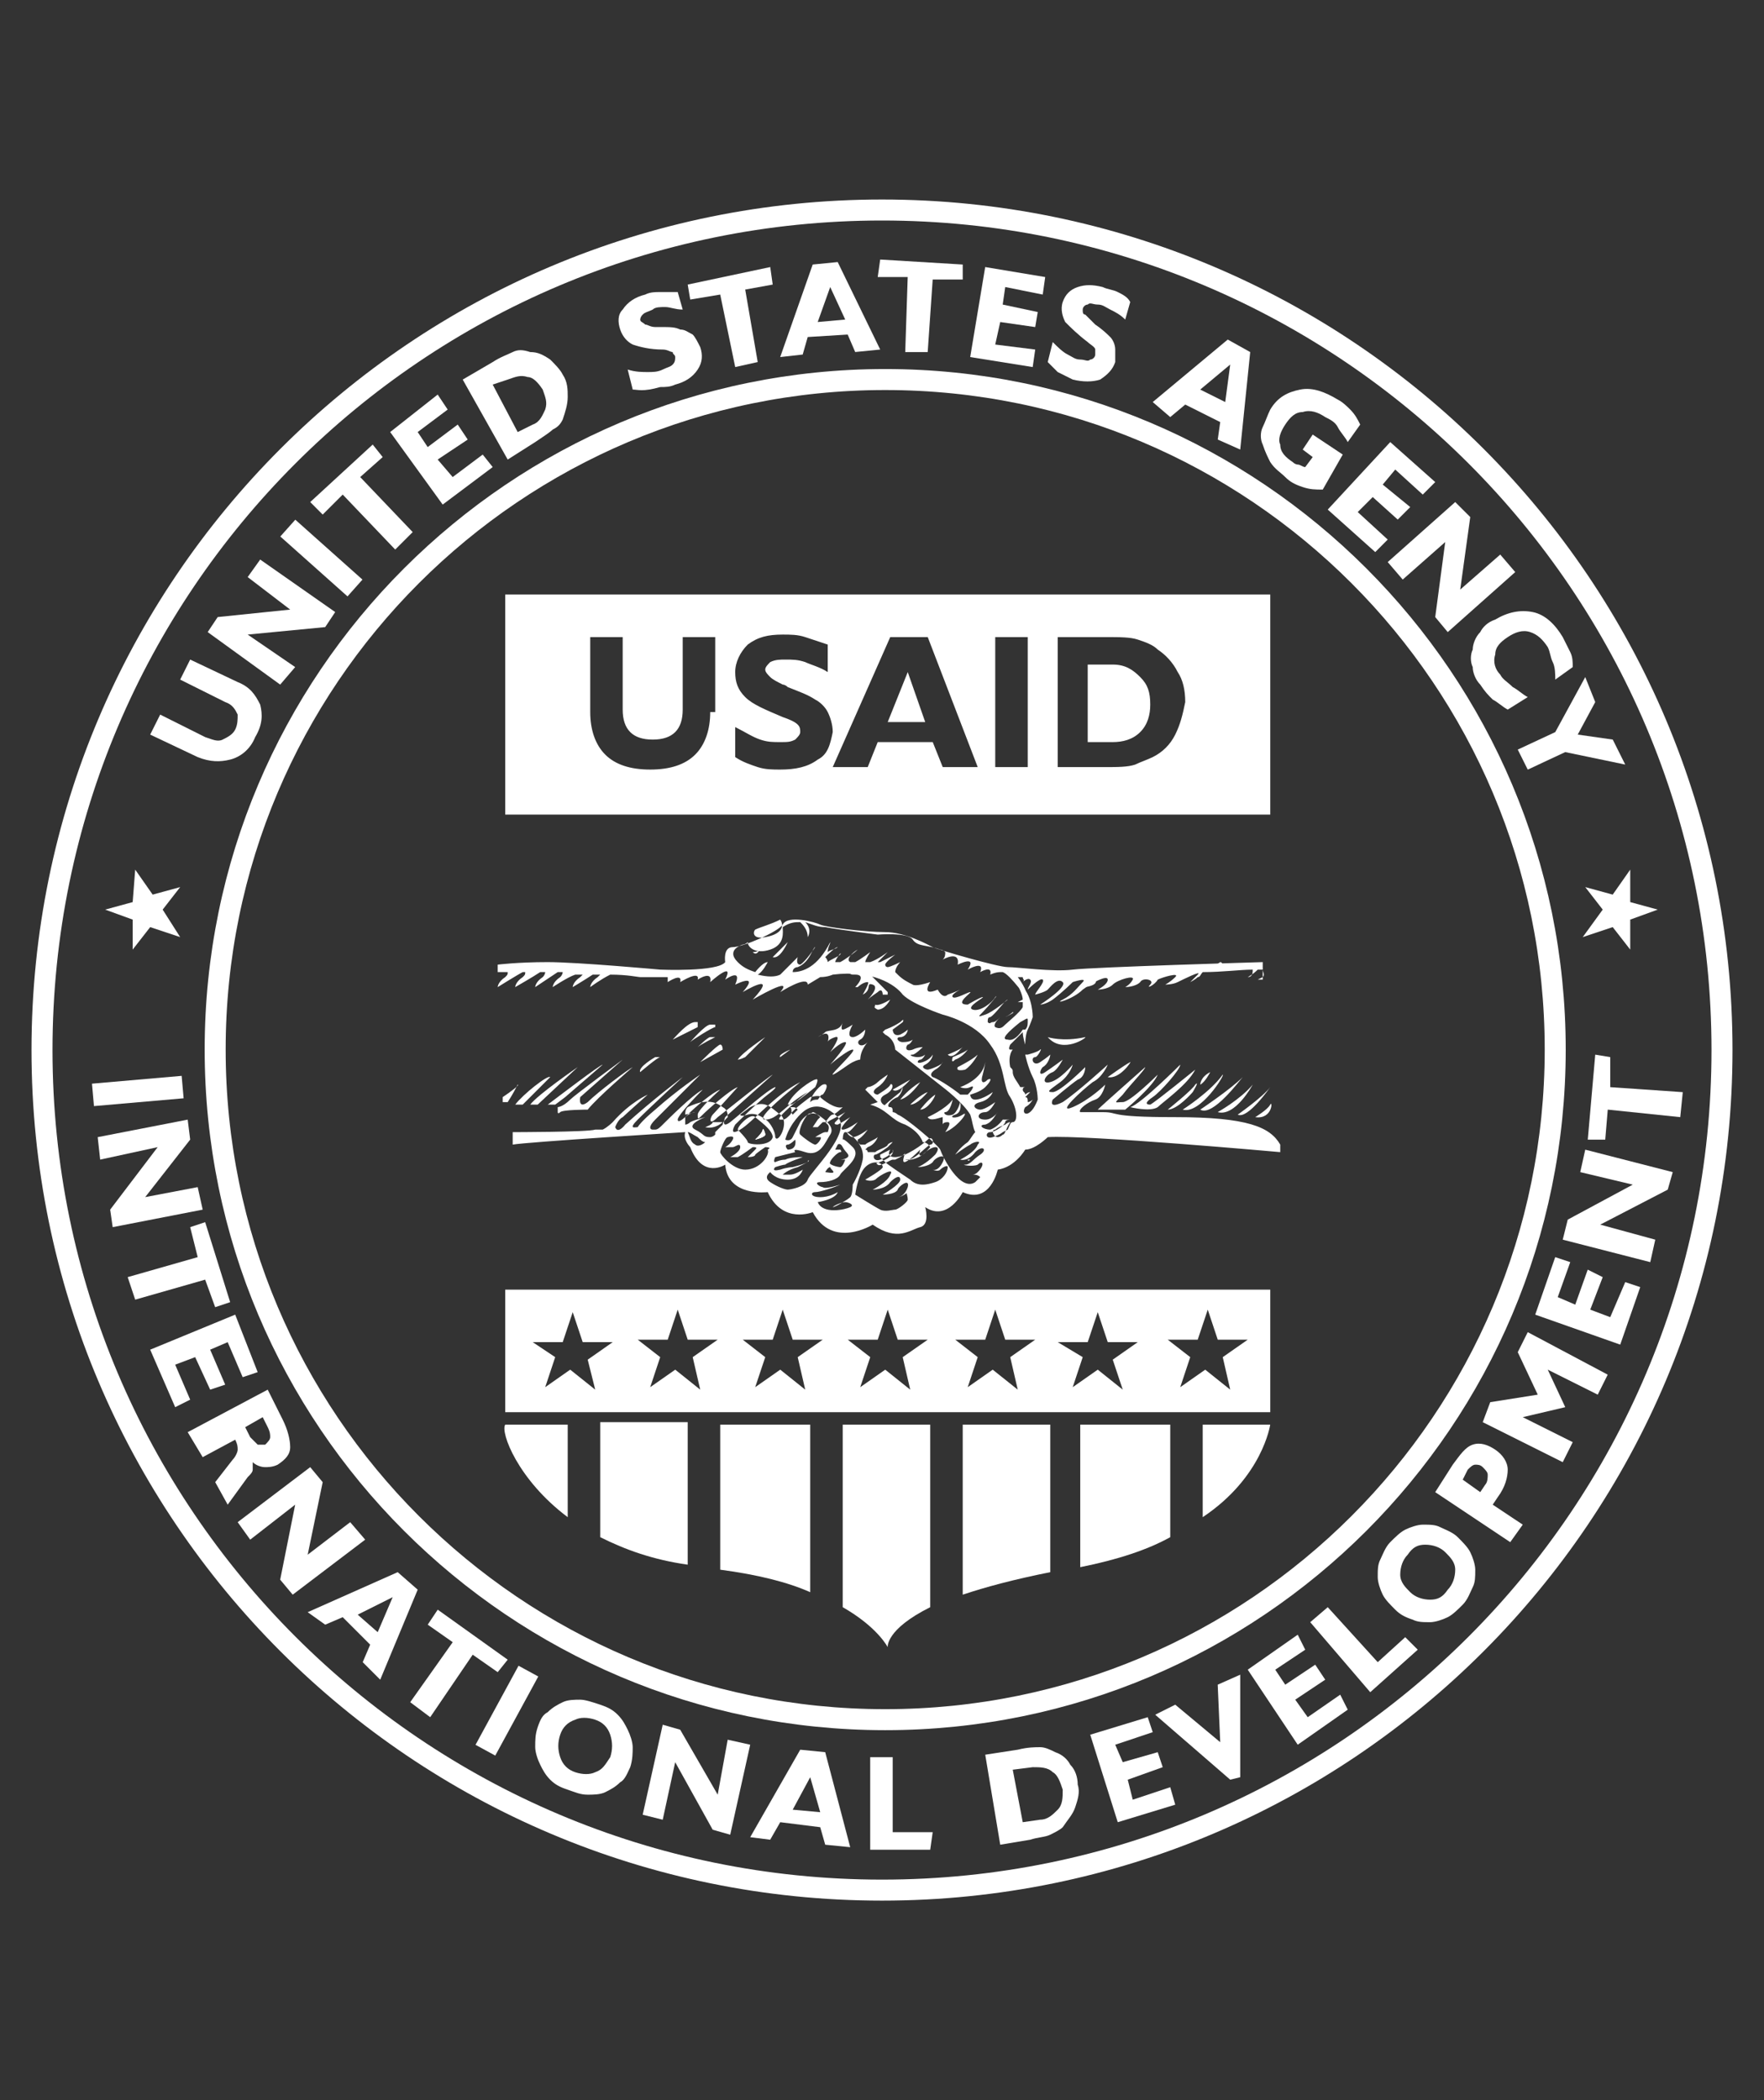 <svg width="42" height="50" viewBox="0 0 42 50" fill="none" xmlns="http://www.w3.org/2000/svg">
<rect x="0" y="0" width="42" height="50" fill="#333333" stroke="none"/>
<path d="M21 45C32.046 45 41 36.046 41 25C41 13.954 32.046 5 21 5C9.954 5 1 13.954 1 25C1 36.046 9.954 45 21 45Z" stroke="white" stroke-width="0.5" stroke-miterlimit="10"/>
<path d="M37.029 24.989C37.029 33.799 29.886 40.942 21.076 40.942C12.267 40.942 5.123 33.799 5.123 24.989C5.123 16.18 12.267 9.036 21.076 9.036C29.886 9.036 37.029 16.18 37.029 24.989Z" stroke="white" stroke-width="0.5" stroke-miterlimit="10"/>
<path d="M4.325 25.614L2.19 25.8L2.237 26.334L4.372 26.148L4.325 25.614Z" fill="white"/>
<path d="M3.754 27.311L2.385 27.608L2.326 27.073L4.469 26.656L4.528 27.132L3.457 28.501L4.707 28.263L4.826 28.799L2.683 29.216L2.623 28.799L3.754 27.311Z" fill="white"/>
<path d="M3.04 30.406L4.707 29.93L4.528 29.216L4.885 29.097L5.48 31.002L5.123 31.121L4.885 30.466L3.219 30.942L3.04 30.406Z" fill="white"/>
<path d="M3.576 32.133L5.6 31.299L6.135 32.668L5.778 32.788L5.421 31.954L5.004 32.133L5.362 32.966L5.004 33.085L4.647 32.311L4.171 32.49L4.528 33.323L4.171 33.502L3.576 32.133Z" fill="white"/>
<path d="M4.469 34.097L6.374 33.085L6.731 33.799C6.85 34.037 6.909 34.276 6.909 34.454C6.909 34.633 6.79 34.752 6.612 34.871C6.493 34.93 6.374 34.93 6.314 34.93C6.195 34.93 6.076 34.871 6.017 34.811C6.017 34.871 6.017 34.93 6.017 34.99C6.017 35.049 5.957 35.109 5.897 35.168L5.421 35.823L5.124 35.287L5.54 34.752C5.6 34.692 5.659 34.573 5.659 34.514C5.659 34.454 5.659 34.395 5.6 34.276L4.826 34.692L4.469 34.097ZM5.957 34.216C6.017 34.276 6.076 34.335 6.136 34.395C6.195 34.395 6.255 34.395 6.314 34.395C6.374 34.335 6.433 34.276 6.433 34.216C6.433 34.156 6.433 34.097 6.374 33.978L6.255 33.74L5.838 33.978L5.957 34.216Z" fill="white"/>
<path d="M7.028 35.823L5.957 36.656L5.659 36.24L7.386 34.93L7.683 35.287L7.326 37.014L8.338 36.24L8.695 36.656L6.969 37.966L6.671 37.609L7.028 35.823Z" fill="white"/>
<path d="M7.326 38.383L9.469 37.43L9.945 37.847L9.053 39.99L8.636 39.573L8.814 39.156L8.16 38.502L7.743 38.68L7.326 38.383ZM8.517 38.442L8.993 38.859L9.35 38.025L8.517 38.442Z" fill="white"/>
<path d="M9.767 40.526L10.779 39.097L10.184 38.68L10.422 38.323L12.088 39.514L11.85 39.811L11.255 39.395L10.243 40.883L9.767 40.526Z" fill="white"/>
<path d="M12.346 39.658L11.322 41.541L11.792 41.797L12.816 39.914L12.346 39.658Z" fill="white"/>
<path d="M12.802 41.121C12.862 40.943 12.921 40.824 13.04 40.764C13.159 40.645 13.278 40.585 13.398 40.526C13.517 40.466 13.695 40.466 13.814 40.466C13.933 40.466 14.112 40.526 14.29 40.585C14.469 40.645 14.588 40.704 14.707 40.824C14.826 40.943 14.886 41.062 14.945 41.181C15.005 41.3 15.064 41.478 15.064 41.597C15.064 41.716 15.064 41.895 15.005 42.074C14.945 42.193 14.886 42.371 14.767 42.431C14.648 42.55 14.529 42.609 14.409 42.669C14.29 42.728 14.112 42.728 13.993 42.728C13.814 42.728 13.695 42.669 13.517 42.609C13.338 42.55 13.219 42.49 13.1 42.371C12.981 42.252 12.921 42.133 12.862 42.014C12.802 41.895 12.743 41.716 12.743 41.597C12.743 41.419 12.743 41.3 12.802 41.121ZM13.338 41.3C13.278 41.478 13.278 41.657 13.338 41.835C13.398 42.014 13.517 42.133 13.695 42.193C13.874 42.252 14.052 42.252 14.171 42.193C14.35 42.133 14.409 42.014 14.529 41.835C14.588 41.657 14.588 41.478 14.529 41.3C14.469 41.121 14.35 41.002 14.171 40.943C13.993 40.883 13.814 40.883 13.695 40.943C13.517 41.002 13.398 41.121 13.338 41.3Z" fill="white"/>
<path d="M16.076 41.954L15.779 43.324L15.302 43.205L15.779 41.062L16.195 41.181L17.088 42.728L17.326 41.419L17.862 41.538L17.386 43.681L16.969 43.562L16.076 41.954Z" fill="white"/>
<path d="M17.862 43.74L19.053 41.657L19.648 41.716L20.243 43.978L19.648 43.919L19.529 43.502L18.577 43.383L18.338 43.8L17.862 43.74ZM18.874 43.085L19.529 43.145L19.291 42.312L18.874 43.085Z" fill="white"/>
<path d="M20.719 44.038V41.835H21.255V43.621H22.207L22.148 44.038H20.719Z" fill="white"/>
<path d="M23.815 43.919L23.458 41.776L24.232 41.657C24.47 41.597 24.648 41.597 24.767 41.597C24.886 41.597 25.005 41.657 25.125 41.716C25.303 41.776 25.422 41.895 25.482 42.014C25.601 42.133 25.66 42.312 25.66 42.49C25.72 42.669 25.66 42.847 25.601 43.026C25.541 43.204 25.422 43.323 25.303 43.502C25.244 43.562 25.125 43.621 25.005 43.681C24.886 43.74 24.708 43.74 24.529 43.8L23.815 43.919ZM24.113 42.133L24.351 43.383L24.767 43.323C24.946 43.323 25.065 43.204 25.184 43.085C25.303 42.966 25.303 42.788 25.303 42.609C25.244 42.431 25.184 42.252 25.065 42.192C24.946 42.073 24.767 42.073 24.589 42.073L24.113 42.133Z" fill="white"/>
<path d="M26.613 43.383L25.958 41.3L27.327 40.883L27.446 41.24L26.553 41.538L26.732 41.954L27.565 41.716L27.684 42.073L26.851 42.371L26.97 42.847L27.863 42.55L27.982 42.966L26.613 43.383Z" fill="white"/>
<path d="M29.291 42.371L27.505 40.824L27.982 40.585L29.053 41.478L28.993 40.109L29.529 39.871V42.312L29.291 42.371Z" fill="white"/>
<path d="M30.898 41.538L29.708 39.752L30.898 38.919L31.077 39.276L30.363 39.752L30.601 40.109L31.315 39.633L31.553 39.99L30.839 40.466L31.136 40.883L31.91 40.347L32.089 40.704L30.898 41.538Z" fill="white"/>
<path d="M32.625 40.288L31.196 38.621L31.613 38.264L32.803 39.573L33.458 38.978L33.756 39.276L32.625 40.288Z" fill="white"/>
<path d="M33.22 38.323C33.101 38.204 32.982 38.085 32.922 37.966C32.863 37.847 32.803 37.668 32.803 37.549C32.803 37.371 32.803 37.252 32.863 37.133C32.922 37.014 32.982 36.835 33.101 36.716C33.22 36.597 33.339 36.478 33.458 36.418C33.577 36.359 33.756 36.299 33.875 36.299C34.053 36.299 34.172 36.299 34.291 36.359C34.41 36.418 34.589 36.478 34.708 36.597C34.827 36.716 34.946 36.835 35.006 36.954C35.065 37.073 35.125 37.252 35.125 37.371C35.125 37.549 35.125 37.668 35.065 37.788C35.006 37.907 34.946 38.085 34.827 38.204C34.708 38.323 34.589 38.442 34.47 38.502C34.351 38.561 34.172 38.621 34.053 38.621C33.875 38.621 33.756 38.621 33.637 38.561C33.458 38.502 33.339 38.442 33.22 38.323ZM33.577 37.907C33.696 38.026 33.875 38.085 34.053 38.085C34.232 38.085 34.351 38.026 34.47 37.847C34.589 37.728 34.648 37.549 34.648 37.371C34.648 37.192 34.529 37.073 34.41 36.954C34.291 36.835 34.113 36.776 33.934 36.776C33.756 36.776 33.637 36.835 33.517 37.014C33.398 37.133 33.339 37.311 33.339 37.49C33.339 37.668 33.458 37.788 33.577 37.907Z" fill="white"/>
<path d="M35.958 36.716L34.172 35.525L34.589 34.871C34.767 34.633 34.887 34.454 35.065 34.394C35.244 34.335 35.422 34.394 35.601 34.514C35.779 34.633 35.898 34.811 35.898 34.99C35.898 35.168 35.839 35.406 35.66 35.645L35.541 35.823L36.256 36.299L35.958 36.716ZM35.363 35.347C35.422 35.287 35.422 35.168 35.422 35.109C35.422 35.049 35.363 34.99 35.303 34.93C35.244 34.871 35.184 34.871 35.125 34.871C35.065 34.871 35.006 34.93 34.946 34.99L34.827 35.228L35.244 35.525L35.363 35.347Z" fill="white"/>
<path d="M37.208 34.811L35.303 33.859L35.482 33.383L36.613 33.204L36.137 32.192L36.375 31.716L38.279 32.728L38.041 33.204L36.851 32.609L37.268 33.502L36.256 33.74L37.446 34.335L37.208 34.811Z" fill="white"/>
<path d="M38.577 32.013L36.553 31.299L37.029 29.93L37.387 30.049L37.089 30.882L37.506 31.061L37.803 30.228L38.16 30.406L37.863 31.18L38.339 31.359L38.696 30.525L39.053 30.644L38.577 32.013Z" fill="white"/>
<path d="M38.101 29.156L39.411 29.514L39.292 30.049L37.208 29.514L37.327 29.037L38.875 28.204L37.625 27.906L37.744 27.371L39.827 27.906L39.708 28.323L38.101 29.156Z" fill="white"/>
<path d="M40.006 26.597L38.28 26.418L38.22 27.133H37.804L37.982 25.109L38.339 25.168V25.883L40.066 26.002L40.006 26.597Z" fill="white"/>
<path d="M4.528 15.703L5.659 16.239C5.957 16.358 6.076 16.537 6.195 16.775C6.254 17.013 6.254 17.251 6.076 17.549C5.957 17.846 5.719 18.025 5.481 18.084C5.243 18.144 5.004 18.144 4.707 18.025L3.576 17.489L3.814 17.013L4.885 17.549C5.064 17.608 5.183 17.668 5.302 17.608C5.421 17.549 5.54 17.489 5.6 17.37C5.659 17.251 5.659 17.132 5.659 17.013C5.6 16.894 5.54 16.775 5.362 16.715L4.29 16.18L4.528 15.703Z" fill="white"/>
<path d="M5.897 15.108L7.028 15.882L6.671 16.299L4.945 15.049L5.183 14.691L6.909 14.513L5.897 13.739L6.195 13.322L7.981 14.572L7.743 14.93L5.897 15.108Z" fill="white"/>
<path d="M7.031 12.373L6.674 12.773L8.274 14.199L8.63 13.799L7.031 12.373Z" fill="white"/>
<path d="M9.41 13.084L8.16 11.775L7.683 12.251L7.386 11.953L8.874 10.584L9.112 10.882L8.576 11.358L9.826 12.668L9.41 13.084Z" fill="white"/>
<path d="M10.54 12.013L9.29 10.286L10.421 9.394L10.659 9.751L9.945 10.286L10.183 10.644L10.898 10.108L11.136 10.465L10.421 10.941L10.778 11.358L11.493 10.822L11.731 11.12L10.54 12.013Z" fill="white"/>
<path d="M12.088 10.941L11.017 9.037L11.731 8.62C11.91 8.501 12.088 8.441 12.207 8.382C12.326 8.322 12.445 8.322 12.624 8.382C12.803 8.382 12.922 8.441 13.1 8.56C13.219 8.679 13.338 8.798 13.398 8.918C13.517 9.096 13.517 9.275 13.517 9.453C13.517 9.632 13.457 9.81 13.398 9.989C13.338 10.108 13.279 10.168 13.16 10.227C13.1 10.287 12.922 10.406 12.743 10.525L12.088 10.941ZM11.731 9.156L12.326 10.287L12.684 10.108C12.862 10.049 12.922 9.87 12.981 9.751C13.041 9.572 12.981 9.453 12.922 9.275C12.803 9.096 12.684 8.977 12.565 8.977C12.386 8.918 12.267 8.977 12.088 9.037L11.731 9.156Z" fill="white"/>
<path d="M15.065 9.275L14.945 8.798C15.124 8.858 15.303 8.858 15.422 8.858C15.541 8.858 15.66 8.858 15.779 8.798C15.898 8.739 15.957 8.739 16.017 8.679C16.076 8.62 16.076 8.56 16.076 8.501C16.076 8.441 16.017 8.441 16.017 8.382C15.957 8.382 15.898 8.322 15.779 8.322C15.481 8.322 15.243 8.263 15.065 8.203C14.945 8.144 14.826 8.025 14.767 7.846C14.707 7.667 14.707 7.489 14.826 7.37C14.945 7.191 15.124 7.072 15.362 7.013C15.481 6.953 15.6 6.953 15.719 6.953C15.838 6.953 15.957 6.953 16.136 6.953L16.255 7.37C16.076 7.37 15.957 7.31 15.838 7.31C15.719 7.31 15.6 7.31 15.541 7.37C15.422 7.429 15.362 7.429 15.303 7.489C15.243 7.548 15.243 7.608 15.243 7.608C15.243 7.667 15.303 7.667 15.362 7.727C15.422 7.727 15.481 7.786 15.6 7.786C15.6 7.786 15.66 7.786 15.719 7.786C15.957 7.786 16.076 7.786 16.195 7.846C16.315 7.846 16.374 7.906 16.493 7.965C16.553 8.025 16.612 8.144 16.672 8.263C16.731 8.441 16.731 8.62 16.612 8.798C16.493 8.977 16.315 9.096 16.076 9.156C15.957 9.215 15.838 9.215 15.719 9.215C15.303 9.334 15.184 9.275 15.065 9.275Z" fill="white"/>
<path d="M17.505 8.739L17.148 7.013L16.434 7.132L16.374 6.775L18.339 6.358L18.398 6.775L17.743 6.894L18.041 8.62L17.505 8.739Z" fill="white"/>
<path d="M18.576 8.501L19.35 6.298L19.945 6.239L20.957 8.322L20.362 8.381L20.183 7.965L19.231 8.024L19.112 8.441L18.576 8.501ZM19.469 7.667L20.124 7.608L19.767 6.834L19.469 7.667Z" fill="white"/>
<path d="M21.553 8.382L21.612 6.596H20.898L20.957 6.179L22.922 6.298V6.655H22.207L22.088 8.382H21.553Z" fill="white"/>
<path d="M23.1 8.501L23.457 6.358L24.886 6.596L24.827 7.013L23.934 6.834L23.874 7.251L24.708 7.429L24.648 7.787L23.815 7.667L23.696 8.203L24.648 8.322L24.588 8.739L23.1 8.501Z" fill="white"/>
<path d="M24.946 8.62L25.065 8.144C25.184 8.263 25.303 8.382 25.422 8.441C25.541 8.501 25.601 8.56 25.72 8.56C25.839 8.56 25.898 8.62 25.958 8.56C26.017 8.56 26.077 8.501 26.077 8.441C26.077 8.382 26.077 8.322 26.077 8.322C26.077 8.263 25.958 8.203 25.898 8.144C25.66 7.965 25.482 7.786 25.363 7.667C25.303 7.548 25.243 7.37 25.303 7.191C25.363 7.013 25.482 6.893 25.66 6.834C25.839 6.774 26.017 6.774 26.255 6.834C26.374 6.893 26.494 6.893 26.613 6.953C26.732 7.013 26.851 7.072 26.91 7.191L26.791 7.608C26.672 7.489 26.553 7.429 26.434 7.37C26.315 7.31 26.255 7.251 26.136 7.251C26.017 7.251 25.958 7.191 25.898 7.251C25.839 7.251 25.779 7.31 25.779 7.37C25.779 7.429 25.779 7.489 25.839 7.489C25.898 7.548 25.958 7.608 26.017 7.667L26.077 7.727C26.255 7.846 26.374 7.965 26.434 8.024C26.494 8.084 26.553 8.203 26.553 8.322C26.553 8.441 26.553 8.56 26.553 8.62C26.494 8.798 26.374 8.917 26.196 9.036C26.017 9.096 25.779 9.096 25.541 9.036C25.422 8.977 25.303 8.917 25.184 8.858C25.184 8.858 25.065 8.739 24.946 8.62Z" fill="white"/>
<path d="M27.446 9.572L29.232 8.084L29.767 8.382L29.529 10.703L28.994 10.465L29.053 10.049L28.22 9.632L27.863 9.93L27.446 9.572ZM28.577 9.275L29.172 9.572L29.291 8.679L28.577 9.275Z" fill="white"/>
<path d="M31.494 11.656C31.315 11.656 31.196 11.656 31.017 11.596C30.839 11.537 30.72 11.477 30.601 11.358C30.482 11.239 30.363 11.18 30.244 11.001C30.184 10.882 30.124 10.763 30.065 10.584C30.005 10.465 30.005 10.287 30.065 10.168C30.124 10.049 30.184 9.87 30.244 9.751C30.422 9.453 30.66 9.334 30.958 9.275C31.255 9.215 31.553 9.334 31.851 9.513C31.97 9.572 32.089 9.691 32.148 9.751C32.267 9.87 32.327 9.989 32.386 10.108L32.089 10.525C32.029 10.406 31.91 10.287 31.851 10.168C31.791 10.049 31.672 9.989 31.553 9.93C31.375 9.81 31.196 9.751 31.017 9.81C30.839 9.81 30.72 9.93 30.601 10.108C30.482 10.287 30.422 10.465 30.482 10.584C30.482 10.763 30.601 10.882 30.779 11.001C30.839 11.06 30.898 11.06 30.898 11.06C30.958 11.06 31.017 11.12 31.077 11.12L31.255 10.882L31.017 10.703L31.255 10.346L31.97 10.822L31.494 11.656Z" fill="white"/>
<path d="M31.613 12.132L33.101 10.525L34.172 11.477L33.875 11.775L33.22 11.179L32.922 11.537L33.577 12.072L33.279 12.37L32.684 11.834L32.327 12.191L33.041 12.846L32.744 13.144L31.613 12.132Z" fill="white"/>
<path d="M34.41 12.905L33.398 13.798L33.041 13.382L34.648 11.953L35.006 12.31L34.767 14.037L35.72 13.203L36.077 13.62L34.47 15.049L34.172 14.691L34.41 12.905Z" fill="white"/>
<path d="M35.899 16.894C35.78 16.834 35.661 16.715 35.542 16.656C35.422 16.537 35.363 16.477 35.244 16.299C35.125 16.18 35.065 16.001 35.065 15.882C35.006 15.763 35.006 15.584 35.065 15.465C35.065 15.346 35.125 15.168 35.244 15.049C35.303 14.93 35.422 14.81 35.601 14.751C35.899 14.572 36.196 14.513 36.494 14.572C36.792 14.632 37.03 14.87 37.208 15.168C37.268 15.287 37.327 15.406 37.387 15.525C37.446 15.644 37.446 15.763 37.446 15.882L37.03 16.18C37.03 16.061 37.03 15.882 36.97 15.763C36.911 15.644 36.911 15.525 36.851 15.406C36.732 15.227 36.613 15.108 36.434 15.049C36.256 14.989 36.077 15.049 35.899 15.168C35.72 15.287 35.601 15.406 35.601 15.584C35.542 15.763 35.601 15.941 35.72 16.061C35.78 16.18 35.899 16.239 36.018 16.358C36.137 16.418 36.256 16.537 36.375 16.596L35.899 16.894Z" fill="white"/>
<path d="M36.137 17.846L37.03 17.43L37.744 16.12L37.982 16.715L37.565 17.489L38.399 17.608L38.696 18.203L37.268 17.906L36.375 18.323L36.137 17.846Z" fill="white"/>
<path d="M12.029 33.621H30.244V30.704H12.029V33.621ZM14.172 33.085L13.576 32.609L12.981 33.026L13.219 32.311L12.684 31.954H13.398L13.636 31.24L13.874 31.954H14.588L13.993 32.371L14.172 33.085ZM16.672 33.085L16.077 32.609L15.481 33.026L15.719 32.311L15.184 31.895H15.898L16.136 31.18L16.374 31.895H17.088L16.493 32.311L16.672 33.085ZM19.172 33.085L18.577 32.609L17.981 33.026L18.22 32.311L17.684 31.895H18.398L18.636 31.18L18.874 31.895H19.589L18.993 32.311L19.172 33.085ZM21.672 33.085L21.077 32.609L20.482 33.026L20.72 32.311L20.184 31.895H20.898L21.136 31.18L21.374 31.895H22.089L21.493 32.311L21.672 33.085ZM24.232 33.085L23.636 32.609L23.041 33.026L23.279 32.311L22.744 31.895H23.458L23.696 31.18L23.934 31.895H24.648L24.053 32.311L24.232 33.085ZM26.732 33.085L26.137 32.609L25.541 33.026L25.779 32.311L25.184 31.954H25.898L26.137 31.24L26.375 31.954H27.089L26.494 32.371L26.732 33.085ZM29.291 33.085L28.696 32.609L28.101 33.026L28.339 32.311L27.803 31.895H28.517L28.756 31.18L28.994 31.895H29.708L29.113 32.311L29.291 33.085Z" fill="white"/>
<path d="M21.613 16.001L21.136 17.191H22.029L21.613 16.001ZM21.613 16.001L21.136 17.191H22.029L21.613 16.001ZM12.029 19.394H30.244V14.155H12.029V19.394ZM16.91 16.953C16.91 17.37 16.791 17.727 16.553 17.965C16.315 18.203 15.957 18.322 15.481 18.322C15.005 18.322 14.648 18.203 14.41 17.965C14.172 17.727 14.053 17.37 14.053 16.953V15.168H14.826V16.894C14.826 17.132 14.886 17.31 15.005 17.429C15.124 17.549 15.303 17.608 15.541 17.608C15.779 17.608 15.957 17.549 16.077 17.429C16.196 17.31 16.255 17.132 16.255 16.894V15.168H17.029V16.953H16.91ZM19.47 18.084C19.232 18.263 18.934 18.322 18.577 18.322C18.398 18.322 18.22 18.322 18.041 18.263C17.862 18.203 17.684 18.144 17.505 18.025V17.31C17.743 17.429 17.922 17.549 18.101 17.608C18.279 17.668 18.398 17.668 18.577 17.668C18.755 17.668 18.815 17.668 18.934 17.608C18.993 17.549 19.053 17.489 19.053 17.429C19.053 17.37 19.053 17.31 18.993 17.251C18.934 17.191 18.815 17.132 18.636 17.072C18.22 16.894 17.922 16.775 17.743 16.596C17.565 16.418 17.505 16.239 17.505 16.001C17.505 15.763 17.624 15.525 17.803 15.346C18.041 15.168 18.279 15.108 18.636 15.108C18.815 15.108 18.993 15.108 19.172 15.168C19.351 15.227 19.529 15.287 19.708 15.346V16.001C19.529 15.882 19.291 15.822 19.172 15.763C18.993 15.703 18.874 15.703 18.696 15.703C18.577 15.703 18.458 15.703 18.339 15.763C18.279 15.822 18.22 15.882 18.22 15.941C18.22 16.001 18.279 16.06 18.339 16.12C18.398 16.179 18.517 16.239 18.636 16.298C18.636 16.298 18.696 16.299 18.755 16.358C19.053 16.477 19.231 16.537 19.41 16.656C19.529 16.715 19.648 16.834 19.708 16.953C19.767 17.072 19.827 17.251 19.827 17.429C19.767 17.727 19.708 17.965 19.47 18.084ZM22.446 18.263L22.208 17.668H20.898L20.66 18.263H19.827L21.196 15.168H22.089L23.279 18.263H22.446ZM24.47 18.263H23.696V15.168H24.47V18.263ZM27.982 17.489C27.863 17.727 27.684 17.906 27.446 18.025C27.327 18.084 27.148 18.144 27.029 18.203C26.851 18.263 26.613 18.263 26.315 18.263H25.184V15.168H26.315C26.672 15.168 26.91 15.168 27.089 15.227C27.267 15.287 27.446 15.346 27.565 15.465C27.744 15.584 27.922 15.763 28.041 16.001C28.16 16.179 28.22 16.418 28.22 16.715C28.16 17.013 28.101 17.251 27.982 17.489ZM26.494 15.822H25.898V17.668H26.494C26.732 17.668 26.97 17.608 27.148 17.429C27.327 17.251 27.387 17.013 27.387 16.775C27.387 16.477 27.327 16.298 27.148 16.12C26.97 15.941 26.791 15.822 26.494 15.822ZM21.136 17.191H22.029L21.613 16.001L21.136 17.191ZM21.613 16.001L21.136 17.191H22.029L21.613 16.001ZM21.613 16.001L21.136 17.191H22.029L21.613 16.001Z" fill="white"/>
<path d="M3.873 21.656L4.29 21.12L3.635 21.299L3.219 20.704L3.159 21.477L2.504 21.656L3.159 21.894V22.608L3.576 22.073L4.29 22.311L3.873 21.656Z" fill="white"/>
<path d="M38.16 21.656L37.744 21.12L38.398 21.299L38.815 20.704V21.477L39.47 21.656L38.815 21.894V22.608L38.398 22.073L37.684 22.311L38.16 21.656Z" fill="white"/>
<path d="M20.065 33.918V38.264C20.898 38.74 21.136 39.216 21.136 39.216C21.136 39.216 21.077 38.799 22.148 38.264V33.918H20.065Z" fill="white"/>
<path d="M14.291 33.918V36.597C14.886 36.895 15.541 37.133 16.374 37.252V33.859H14.291V33.918Z" fill="white"/>
<path d="M22.922 33.918V37.966C23.458 37.787 24.113 37.609 25.006 37.43V33.918H22.922Z" fill="white"/>
<path d="M17.148 33.918V37.371C18.041 37.49 18.755 37.668 19.291 37.907V33.918H17.148Z" fill="white"/>
<path d="M30.243 33.918H28.636V36.121C30.065 35.168 30.243 33.918 30.243 33.918Z" fill="white"/>
<path d="M25.72 33.918V37.311C26.613 37.133 27.327 36.895 27.863 36.597V33.918H25.72Z" fill="white"/>
<path d="M12.029 33.918C11.91 34.097 12.326 35.228 13.517 36.121V33.918H12.029Z" fill="white"/>
<path d="M17.922 22.668C17.922 22.668 18.041 22.668 18.1 22.608C18.1 22.549 18.041 22.787 17.922 22.668Z" fill="white"/>
<path d="M18.398 22.787L18.755 22.43C18.755 22.43 18.576 22.847 18.398 22.787Z" fill="white"/>
<path d="M24.946 24.692C24.946 24.692 25.303 24.811 25.839 24.692C25.898 24.692 25.303 25.109 24.946 24.692Z" fill="white"/>
<path d="M16.791 26.835C16.791 26.835 16.969 26.775 16.969 26.716H17.029H17.207C17.207 26.716 17.029 26.894 16.791 26.835Z" fill="white"/>
<path d="M18.576 25.168L18.815 24.989C18.815 24.989 18.517 25.108 18.576 25.168Z" fill="white"/>
<path d="M17.565 25.228C17.565 25.228 17.624 25.228 17.743 25.168C17.803 25.109 18.22 24.692 18.22 24.692C18.22 24.692 17.684 25.049 17.565 25.228Z" fill="white"/>
<path d="M16.672 25.287C16.672 25.287 17.088 24.87 17.148 24.87C17.207 24.87 17.207 24.989 17.207 24.989L16.672 25.287Z" fill="white"/>
<path d="M16.612 24.93C16.612 24.93 16.85 24.692 16.91 24.692C16.97 24.692 17.029 24.692 17.029 24.692C17.029 24.692 16.672 24.87 16.612 24.93Z" fill="white"/>
<path d="M16.433 24.811C16.433 24.811 16.791 24.394 16.91 24.394C17.029 24.394 17.029 24.394 17.029 24.394V24.454C16.969 24.454 16.493 24.751 16.433 24.811Z" fill="white"/>
<path d="M16.017 24.751C16.076 24.692 16.374 24.334 16.553 24.334H16.612V24.453L16.017 24.751Z" fill="white"/>
<path d="M15.243 25.525C15.243 25.525 15.659 25.168 15.719 25.168H15.778H15.6C15.6 25.168 15.183 25.406 15.243 25.525Z" fill="white"/>
<path d="M15.065 25.406C15.065 25.406 14.231 26.12 13.993 26.418C13.993 26.418 13.398 26.418 13.338 26.478C13.279 26.537 13.279 26.478 13.279 26.478V26.358C13.279 26.358 13.398 26.358 13.576 26.18C13.695 26.061 14.826 25.227 14.826 25.227L13.815 26.12C13.815 26.12 13.755 26.418 13.993 26.239C14.231 26.001 14.945 25.466 15.065 25.406Z" fill="white"/>
<path d="M13.041 26.299H13.219L13.457 26.12L14.35 25.347C14.291 25.347 13.279 26.12 13.041 26.299Z" fill="white"/>
<path d="M12.624 26.299H12.802L13.755 25.406C13.755 25.406 12.802 26.061 12.624 26.299Z" fill="white"/>
<path d="M12.267 26.299H12.445L13.1 25.644C13.041 25.585 12.445 26.061 12.267 26.299Z" fill="white"/>
<path d="M11.969 26.12V26.239H12.088C12.088 26.239 12.207 26.061 12.326 25.823C12.386 25.823 12.148 26.001 11.969 26.12Z" fill="white"/>
<path d="M22.803 25.406C22.803 25.406 23.16 25.228 23.279 25.109C23.279 25.109 23.16 25.347 22.981 25.466C22.981 25.466 22.743 25.525 22.803 25.406Z" fill="white"/>
<path d="M22.684 25.168C22.684 25.168 22.981 25.049 23.041 24.989C23.041 24.989 22.922 25.168 22.743 25.227C22.624 25.346 22.684 25.168 22.684 25.168Z" fill="white"/>
<path d="M22.565 25.109C22.565 25.109 22.863 24.989 22.922 24.93C22.982 24.87 22.862 24.989 22.862 24.989C22.862 24.989 22.684 25.228 22.565 25.109Z" fill="white"/>
<path d="M20.838 23.918C20.838 23.918 20.898 23.977 21.195 23.799C21.195 23.799 21.076 24.037 20.898 24.037C20.779 23.977 20.838 23.977 20.838 23.918Z" fill="white"/>
<path d="M20.124 23.084C20.124 23.084 20.66 23.084 20.779 23.263C20.898 23.382 21.136 23.62 21.136 23.62V23.68H21.017C21.017 23.68 21.017 23.501 20.898 23.62C20.72 23.739 20.66 23.799 20.66 23.799C20.66 23.799 20.958 23.501 20.779 23.442C20.601 23.382 20.779 23.561 20.541 23.68C20.541 23.68 20.72 23.382 20.66 23.382C20.541 23.382 20.422 23.501 20.422 23.501H20.362C20.362 23.501 20.66 23.203 20.362 23.203H20.303C20.243 23.203 20.184 23.144 20.124 23.084Z" fill="white"/>
<path d="M21.255 25.942L21.672 25.704C21.672 25.704 21.374 26.061 21.255 25.942Z" fill="white"/>
<path d="M21.434 26.18C21.434 26.18 21.612 25.942 21.91 25.763C21.91 25.763 21.672 26.121 21.434 26.18Z" fill="white"/>
<path d="M21.672 26.299C21.672 26.299 21.91 26.061 22.088 26.001C22.088 26.001 21.85 26.299 21.672 26.299Z" fill="white"/>
<path d="M21.91 26.418C21.91 26.418 22.088 26.18 22.267 26.061C22.267 26.12 22.088 26.418 21.91 26.418Z" fill="white"/>
<path d="M22.088 26.597C22.088 26.597 22.505 26.418 22.683 26.18C22.683 26.18 22.624 26.478 22.505 26.478C22.445 26.478 22.505 26.597 22.683 26.537C22.803 26.478 22.862 26.239 22.862 26.239C22.862 26.239 22.922 26.478 22.743 26.537C22.564 26.597 22.743 26.656 22.922 26.537C23.1 26.418 22.803 26.835 22.505 26.954C22.505 26.954 22.683 26.716 22.564 26.716C22.445 26.716 22.445 26.775 22.445 26.775V26.597C22.386 26.597 22.148 26.716 22.088 26.597Z" fill="white"/>
<path d="M19.469 24.692C19.469 24.692 19.588 24.632 19.648 24.573C19.707 24.513 20.005 24.573 20.064 24.334C20.064 24.334 20.005 24.513 20.064 24.513C20.124 24.513 20.303 24.394 20.303 24.394C20.303 24.394 20.124 24.692 20.303 24.692C20.422 24.692 20.6 24.513 20.6 24.513C20.6 24.513 20.6 24.692 20.481 24.751C20.362 24.811 20.481 24.989 20.66 24.811C20.66 24.811 20.6 24.87 20.541 24.989C20.481 25.108 20.481 25.227 20.481 25.227C20.481 25.227 20.422 25.227 20.303 25.287C20.183 25.346 19.886 25.584 19.826 25.584C19.767 25.584 20.422 24.989 20.303 24.989C20.183 24.989 19.767 25.346 19.767 25.346C19.767 25.346 20.243 24.811 20.124 24.811C20.005 24.811 19.767 25.049 19.767 25.049C19.767 25.049 20.064 24.632 19.886 24.692C19.707 24.751 19.707 24.811 19.707 24.811C19.707 24.811 19.826 24.453 19.469 24.692Z" fill="white"/>
<path d="M28.875 23.025L29.053 22.906C29.113 22.906 29.172 23.025 28.875 23.025Z" fill="white"/>
<path d="M25.839 23.501L26.077 23.263C26.077 23.323 26.196 23.442 25.839 23.501Z" fill="white"/>
<path d="M18.16 26.894C18.16 26.954 18.041 27.073 18.041 27.073L17.982 27.132C17.982 27.132 18.22 27.073 18.22 27.013C18.22 26.954 18.16 26.835 18.16 26.894ZM18.16 26.894C18.16 26.954 18.041 27.073 18.041 27.073L17.982 27.132C17.982 27.132 18.22 27.073 18.22 27.013C18.22 26.954 18.16 26.835 18.16 26.894ZM18.16 26.894C18.16 26.954 18.041 27.073 18.041 27.073L17.982 27.132C17.982 27.132 18.22 27.073 18.22 27.013C18.22 26.954 18.16 26.835 18.16 26.894ZM19.232 27.668C19.232 27.609 19.291 27.609 19.232 27.668C19.291 27.609 19.291 27.609 19.232 27.668ZM19.232 27.668C19.232 27.609 19.291 27.609 19.232 27.668C19.291 27.609 19.291 27.609 19.232 27.668ZM18.16 26.894C18.16 26.954 18.041 27.073 18.041 27.073L17.982 27.132C17.982 27.132 18.22 27.073 18.22 27.013C18.22 26.954 18.16 26.835 18.16 26.894ZM18.16 26.894C18.16 26.954 18.041 27.073 18.041 27.073L17.982 27.132C17.982 27.132 18.22 27.073 18.22 27.013C18.22 26.954 18.16 26.835 18.16 26.894ZM19.232 27.668C19.232 27.609 19.291 27.609 19.232 27.668C19.291 27.609 19.291 27.609 19.232 27.668ZM19.232 27.668C19.232 27.609 19.291 27.609 19.232 27.668C19.291 27.609 19.291 27.609 19.232 27.668ZM18.16 26.894C18.16 26.954 18.041 27.073 18.041 27.073L17.982 27.132C17.982 27.132 18.22 27.073 18.22 27.013C18.22 26.954 18.16 26.835 18.16 26.894ZM18.16 26.894C18.16 26.954 18.041 27.073 18.041 27.073L17.982 27.132C17.982 27.132 18.22 27.073 18.22 27.013C18.22 26.954 18.16 26.835 18.16 26.894ZM19.232 27.668C19.232 27.609 19.291 27.609 19.232 27.668C19.291 27.609 19.291 27.609 19.232 27.668ZM19.232 27.668C19.232 27.609 19.291 27.609 19.232 27.668C19.291 27.609 19.291 27.609 19.232 27.668ZM18.16 26.894C18.16 26.954 18.041 27.073 18.041 27.073L17.982 27.132C17.982 27.132 18.22 27.073 18.22 27.013C18.22 26.954 18.16 26.835 18.16 26.894ZM18.16 26.894C18.16 26.954 18.041 27.073 18.041 27.073L17.982 27.132C17.982 27.132 18.22 27.073 18.22 27.013C18.22 26.954 18.16 26.835 18.16 26.894ZM19.232 27.668C19.232 27.609 19.291 27.609 19.232 27.668C19.291 27.609 19.291 27.609 19.232 27.668ZM19.232 27.668C19.232 27.609 19.291 27.609 19.232 27.668C19.291 27.609 19.291 27.609 19.232 27.668ZM18.16 26.894C18.16 26.954 18.041 27.073 18.041 27.073L17.982 27.132C17.982 27.132 18.22 27.073 18.22 27.013C18.22 26.954 18.16 26.835 18.16 26.894ZM27.982 26.597C26.315 26.597 26.672 26.478 26.256 26.478C26.077 26.478 25.958 26.478 25.839 26.478H25.779H25.72C25.66 26.418 25.898 26.239 26.077 26.18C26.256 26.12 26.315 25.823 26.315 25.823C26.315 25.823 25.958 26.18 25.541 26.359C25.125 26.537 25.779 25.942 26.017 25.763C26.256 25.644 26.375 25.347 26.375 25.347C26.375 25.347 25.66 26.001 25.303 26.239C24.946 26.418 25.065 26.18 25.065 26.18C25.065 26.18 25.482 25.823 25.66 25.704C25.839 25.644 25.839 25.406 25.839 25.406C25.839 25.406 25.244 26.001 25.065 26.001C24.887 26.001 25.006 25.942 25.244 25.763C25.482 25.585 25.541 25.347 25.541 25.347C25.541 25.347 25.244 25.704 25.006 25.763C24.767 25.823 24.887 25.585 25.065 25.525C25.184 25.466 25.303 25.228 25.303 25.228C25.303 25.228 25.065 25.406 24.887 25.525C24.708 25.644 24.767 25.466 24.827 25.406C24.946 25.347 25.006 25.168 25.006 25.108C25.006 25.108 24.946 25.168 24.767 25.287C24.589 25.406 24.529 25.168 24.648 25.168C24.708 25.168 24.827 24.93 24.767 24.989C24.708 25.049 24.47 25.108 24.47 25.108C24.41 25.108 24.41 25.108 24.41 25.108C24.41 25.108 24.47 25.406 24.589 25.644C24.708 25.882 24.708 26.18 24.708 26.18C24.529 26.656 24.291 26.537 24.41 26.359C24.529 26.299 24.589 26.18 24.589 26.18C24.589 26.18 24.529 26.239 24.47 26.239C24.47 26.18 24.47 26.12 24.41 26.12C24.47 26.061 24.529 26.001 24.529 26.001C24.529 26.001 24.47 26.001 24.41 26.061C24.41 26.001 24.351 26.001 24.351 25.942C24.351 25.882 24.41 25.882 24.41 25.882H24.291C24.232 25.763 24.113 25.644 24.113 25.525C24.113 25.466 24.113 25.466 24.053 25.406C23.994 25.108 24.113 24.989 24.113 24.989H24.053C23.994 24.989 24.053 24.87 24.053 24.87L24.351 24.573C24.351 24.692 24.41 24.87 24.41 24.87C24.41 24.87 24.41 24.632 24.47 24.513C24.529 24.394 24.589 24.216 24.589 24.216C24.589 24.216 24.589 23.739 24.351 23.501C24.113 23.263 23.994 23.204 23.994 23.085C23.994 23.144 24.053 23.263 24.172 23.382C24.232 23.442 24.351 23.68 24.351 23.799L24.232 23.858H24.291H24.351C24.351 23.858 24.351 23.918 24.351 23.977C24.291 24.097 23.994 24.335 23.934 24.394C23.875 24.454 23.815 24.513 23.696 24.454C23.637 24.394 23.756 24.275 23.815 24.216C23.756 24.275 23.696 24.335 23.637 24.335C23.577 24.335 23.577 24.394 23.517 24.335C23.517 24.275 23.517 24.216 23.577 24.216C23.696 24.156 23.934 23.799 23.994 23.799C23.994 23.799 23.637 24.097 23.458 24.156C23.279 24.216 23.279 24.216 23.398 24.097C23.517 23.977 23.815 23.62 23.696 23.739C23.637 23.858 23.339 24.097 23.16 24.037C22.982 23.977 23.458 23.739 23.398 23.739C23.339 23.739 23.041 23.918 23.041 23.918C22.684 23.918 23.16 23.62 23.101 23.62C23.041 23.62 22.744 23.799 22.684 23.739C22.625 23.68 22.863 23.561 22.863 23.561C22.863 23.561 22.744 23.62 22.565 23.68C22.446 23.799 22.327 23.561 22.327 23.561C21.91 23.739 22.148 23.382 22.148 23.382C21.791 23.501 21.732 23.442 21.732 23.442C21.613 23.382 21.494 23.323 21.375 23.204L21.315 23.144C21.315 23.025 21.434 22.906 21.434 22.906C21.434 22.906 21.196 23.025 21.136 23.025C21.136 23.025 21.077 23.025 21.077 22.966C21.077 22.906 21.315 22.727 21.315 22.727C21.315 22.727 21.077 22.846 20.958 22.906H20.898C20.958 22.846 21.136 22.668 21.136 22.668C21.136 22.668 20.898 22.846 20.72 22.906C20.66 22.906 20.66 22.906 20.601 22.906C20.601 22.846 20.72 22.668 20.72 22.668C20.72 22.668 20.482 22.846 20.363 22.906C20.303 22.906 20.303 22.906 20.244 22.906C20.125 22.846 20.303 22.668 20.422 22.608C20.363 22.668 20.124 22.846 20.005 22.906C19.946 22.906 19.946 22.906 19.886 22.906C19.886 22.846 20.065 22.608 20.005 22.727C19.946 22.787 19.767 22.846 19.708 22.906C19.708 22.906 19.708 22.846 19.648 22.787C19.708 22.727 19.886 22.549 19.946 22.549C19.886 22.608 19.767 22.608 19.708 22.668C19.708 22.549 19.767 22.489 19.767 22.43C19.47 23.025 19.113 23.144 18.874 23.144C18.874 23.025 18.994 23.025 18.994 23.025C19.291 22.906 19.351 22.549 19.41 22.549C19.41 22.549 19.172 22.906 19.053 22.966C18.934 22.966 18.994 22.787 18.994 22.787L18.577 23.204C18.458 23.263 18.279 23.263 18.041 23.204C18.16 23.144 18.279 22.906 18.279 22.906C18.16 22.906 17.982 23.144 17.982 23.144C17.803 23.085 17.684 23.025 17.565 22.906C17.267 22.608 17.684 22.489 17.684 22.489C17.684 22.489 17.743 22.489 17.803 22.43C17.803 22.549 17.982 22.727 18.339 22.608C18.696 22.489 18.636 22.192 18.636 22.073C18.815 21.954 18.934 21.954 19.053 21.954C19.113 22.013 19.232 22.132 19.232 22.311C19.232 22.311 19.351 22.132 19.172 21.954C19.351 22.013 19.47 22.073 19.648 22.073C19.946 22.132 20.898 22.251 20.898 22.251C20.898 22.251 21.613 22.192 21.732 22.37C21.851 22.549 22.089 22.489 22.386 22.608C22.386 22.608 22.446 22.608 22.506 22.668C22.506 22.727 22.506 22.787 22.446 22.846C22.446 22.846 22.863 22.608 22.803 22.966C22.803 22.966 23.279 22.727 23.041 23.085C23.041 23.085 23.458 22.846 23.339 23.144C23.339 23.144 23.637 22.966 23.577 23.204C23.577 23.204 23.696 23.144 23.815 23.144C23.875 23.144 23.875 23.144 23.875 23.144C24.053 23.204 24.47 23.799 24.47 23.799C24.47 23.561 24.232 23.263 24.232 23.263C24.232 23.263 24.291 23.263 24.351 23.263C24.351 23.323 24.41 23.323 24.351 23.382C24.351 23.382 24.47 23.263 24.529 23.323C24.589 23.382 24.47 23.501 24.47 23.561C24.47 23.561 24.767 23.263 24.827 23.323C24.887 23.382 24.648 23.62 24.648 23.68C24.648 23.68 24.887 23.62 24.946 23.561C25.006 23.501 25.184 23.263 25.303 23.382C25.422 23.501 24.767 23.918 24.767 23.918C24.767 23.918 24.887 23.918 25.065 23.799C25.303 23.62 25.541 23.382 25.541 23.382C25.541 23.382 25.898 23.263 25.779 23.382C25.66 23.501 25.541 23.68 25.303 23.799C25.065 23.918 25.541 23.799 25.779 23.561C26.017 23.382 26.375 23.204 26.375 23.323C26.375 23.442 26.137 23.561 26.137 23.561C26.137 23.561 26.375 23.561 26.494 23.442C26.613 23.323 27.029 23.204 26.97 23.323C26.91 23.442 26.791 23.501 26.791 23.501C26.791 23.501 27.029 23.501 27.148 23.382C27.208 23.263 27.506 23.323 27.387 23.442C27.268 23.561 27.506 23.442 27.565 23.323C27.684 23.263 28.101 23.144 27.982 23.263C27.863 23.382 27.744 23.442 27.744 23.442C27.744 23.442 27.922 23.442 28.041 23.382C28.16 23.323 28.637 23.085 28.518 23.204C28.399 23.323 28.339 23.382 28.339 23.382C28.339 23.382 28.458 23.323 28.518 23.263C28.577 23.263 28.577 23.204 28.637 23.144C29.113 23.144 29.53 23.085 29.827 23.085C29.827 23.144 29.827 23.263 29.708 23.263C29.708 23.263 29.827 23.204 29.946 23.085C30.006 23.085 30.065 23.085 30.065 23.085C30.065 23.144 30.125 23.204 30.065 23.263L29.946 23.323H30.065V23.085V22.906C30.065 22.906 26.017 23.025 25.541 23.085C25.065 23.144 24.232 23.025 23.994 23.025C23.756 23.025 22.327 22.608 22.208 22.549C22.089 22.489 21.553 22.192 21.077 22.192C20.601 22.192 19.648 22.073 19.529 22.013C19.41 21.954 18.755 21.775 18.636 22.013C18.517 22.192 17.684 22.549 17.446 22.549C17.208 22.549 17.267 22.906 17.267 22.906C17.089 23.144 15.72 23.085 15.72 23.085C15.72 23.085 13.755 22.906 13.041 22.906C12.326 22.906 11.85 22.966 11.85 22.966V23.144C11.91 23.144 11.969 23.144 12.088 23.144C12.088 23.204 12.088 23.204 12.029 23.263C11.85 23.382 11.85 23.501 11.85 23.501C11.85 23.501 12.326 23.204 12.446 23.144H12.505C12.505 23.204 12.505 23.204 12.446 23.263C12.267 23.382 12.267 23.501 12.267 23.501C12.267 23.501 12.684 23.263 12.862 23.144C12.922 23.144 12.922 23.144 12.981 23.144C12.981 23.144 12.981 23.204 12.922 23.263C12.743 23.382 12.743 23.501 12.743 23.501C12.743 23.501 13.1 23.263 13.279 23.144C13.338 23.144 13.338 23.144 13.398 23.144C13.398 23.144 13.398 23.204 13.338 23.263C13.16 23.382 13.16 23.501 13.16 23.501C13.16 23.501 13.517 23.263 13.696 23.204C13.755 23.204 13.815 23.204 13.874 23.204L13.815 23.263C13.636 23.382 13.636 23.501 13.636 23.501C13.636 23.501 13.934 23.323 14.112 23.204C14.172 23.204 14.231 23.204 14.291 23.204L14.231 23.263C14.053 23.382 14.053 23.501 14.053 23.501C14.053 23.501 14.291 23.323 14.529 23.204C14.946 23.204 15.184 23.263 15.243 23.263C15.303 23.263 15.601 23.263 15.898 23.263V23.382C15.898 23.382 16.255 23.144 16.196 23.382C16.196 23.382 16.672 23.085 16.612 23.323C16.612 23.323 16.97 23.085 16.91 23.382C16.91 23.382 17.505 22.846 17.267 23.323C17.267 23.323 17.684 23.025 17.505 23.442C17.505 23.442 18.101 23.144 17.684 23.62C17.684 23.62 18.577 23.085 17.922 23.799C17.922 23.799 18.934 23.204 18.577 23.62C18.577 23.62 19.232 23.204 19.232 23.442L19.529 23.263C19.708 23.263 19.827 23.204 19.827 23.204C20.779 23.085 21.315 23.442 21.494 23.68C21.732 23.918 22.446 24.156 22.446 24.156C22.446 24.156 23.22 24.335 23.577 24.87C23.934 25.347 23.875 25.882 24.053 26.12C24.232 26.418 24.232 26.716 24.113 26.716C24.053 26.716 24.053 26.775 23.994 26.894L23.875 26.954C23.875 26.954 23.815 27.013 23.637 27.073C23.458 27.132 23.458 26.954 23.577 26.954C23.696 26.954 23.934 26.775 23.934 26.716C23.934 26.656 24.053 26.656 24.053 26.656C23.994 26.656 23.875 26.656 23.875 26.656C23.875 26.656 23.756 26.835 23.577 26.894C23.398 26.894 23.279 26.775 23.458 26.775C23.637 26.716 23.696 26.537 23.756 26.478C23.756 26.478 23.637 26.656 23.458 26.656C23.22 26.656 23.279 26.478 23.458 26.478C23.577 26.478 23.696 26.239 23.696 26.239C23.696 26.239 23.458 26.418 23.339 26.418C23.22 26.418 23.101 26.299 23.339 26.239C23.577 26.18 23.637 26.001 23.637 26.001C23.637 26.001 23.398 26.18 23.22 26.18C23.101 26.18 23.101 26.061 23.101 26.061C23.101 26.061 23.339 26.001 23.458 25.882C23.577 25.763 23.637 25.644 23.517 25.704C23.398 25.823 23.339 25.763 23.398 25.585C23.458 25.347 23.458 25.287 23.458 25.287C23.398 25.704 22.863 25.882 22.863 25.882C22.863 25.882 22.982 25.942 23.101 25.882C23.22 25.823 23.16 25.942 23.041 26.061C22.982 26.061 22.922 26.061 22.863 26.061C22.803 26.001 22.386 25.704 22.208 25.644C22.208 25.644 22.089 25.585 22.267 25.466C22.386 25.406 22.446 25.287 22.446 25.287C22.446 25.347 22.148 25.466 22.089 25.466C22.029 25.466 21.91 25.406 22.029 25.347C22.148 25.287 22.208 25.168 22.208 25.108C22.208 25.108 22.148 25.228 21.97 25.287C21.791 25.347 21.851 25.228 21.91 25.228C21.97 25.228 22.029 25.108 22.029 25.108C22.029 25.108 21.97 25.168 21.851 25.168C21.732 25.168 21.613 25.108 21.732 25.108C21.791 25.108 21.97 24.93 21.97 24.93C21.97 24.93 21.851 24.93 21.732 24.989C21.553 25.049 21.553 24.93 21.613 24.87C21.672 24.87 21.732 24.751 21.732 24.751C21.732 24.751 21.672 24.811 21.494 24.811C21.375 24.811 21.315 24.692 21.434 24.692C21.553 24.692 21.613 24.573 21.613 24.513C21.613 24.513 21.553 24.573 21.434 24.632C21.256 24.692 21.255 24.513 21.255 24.513L21.494 24.335C21.494 24.335 21.553 24.216 21.434 24.335C21.256 24.454 21.077 24.513 21.077 24.513L21.017 24.573C21.017 24.573 21.017 24.573 21.077 24.632C21.315 24.751 21.315 24.989 21.315 24.989L22.446 25.882C22.446 25.882 22.922 26.239 23.101 26.537C23.16 26.716 23.16 26.835 23.22 26.954C23.16 27.013 23.101 27.132 23.041 27.192C22.863 27.311 22.744 27.489 22.744 27.489C22.744 27.489 22.982 27.311 23.101 27.251C23.16 27.192 23.398 27.132 23.279 27.251C23.22 27.43 22.863 27.609 22.863 27.609C22.863 27.609 23.041 27.668 23.22 27.43C23.398 27.251 23.517 27.37 23.339 27.489C23.16 27.609 23.101 27.728 22.982 27.728C22.863 27.728 23.16 27.787 23.279 27.728C23.398 27.609 23.458 27.728 23.279 27.906C23.22 27.966 23.16 27.966 23.16 27.966C23.22 27.966 23.279 27.966 23.339 28.025C23.279 28.085 23.279 28.085 23.22 28.144C22.863 28.382 22.446 27.549 22.386 27.37C22.327 27.251 21.553 26.597 21.375 26.537C21.375 26.537 21.315 26.478 21.255 26.478C21.255 26.418 21.255 26.359 21.196 26.359C21.077 26.359 21.196 26.18 21.375 26.12C21.494 26.001 21.494 25.882 21.494 25.882L21.434 26.001C21.434 26.001 21.136 26.239 21.077 26.299C21.077 26.359 20.839 26.18 21.077 26.061C21.315 25.942 21.255 25.763 21.196 25.823C21.196 25.882 20.898 26.061 20.898 26.061C20.839 26.061 20.72 26.001 20.898 25.882C21.077 25.763 21.136 25.585 21.136 25.585C21.136 25.585 20.958 25.704 20.898 25.763C20.839 25.823 20.72 25.882 20.66 25.882L20.601 25.942L20.898 26.239L20.72 26.299C21.136 26.418 21.196 26.656 21.553 26.775C21.91 26.954 21.97 27.192 21.97 27.192C22.089 27.192 22.148 27.311 22.148 27.311C21.791 27.728 21.91 27.37 21.91 27.37C21.315 27.966 21.553 27.489 21.553 27.43C21.553 27.489 21.434 27.549 21.315 27.609C21.315 27.609 21.315 27.609 21.255 27.609C21.196 27.609 20.958 27.787 20.898 27.728C20.839 27.668 20.839 27.728 21.077 27.609C21.315 27.489 21.255 27.37 21.255 27.37V27.43C21.255 27.43 21.136 27.549 20.958 27.609C20.779 27.668 20.779 27.489 20.839 27.489C20.898 27.489 21.136 27.311 21.136 27.311L21.255 27.192C21.255 27.192 21.196 27.192 21.136 27.251C21.136 27.311 20.898 27.37 20.839 27.43C20.839 27.43 20.72 27.43 20.66 27.43C20.66 27.43 20.66 27.37 20.601 27.37C20.601 27.37 20.601 27.37 20.66 27.311C20.839 27.251 20.898 27.073 20.898 27.073C20.839 27.132 20.66 27.192 20.601 27.251C20.601 27.251 20.541 27.251 20.482 27.251L20.422 27.192V27.132C20.541 27.073 20.66 26.894 20.66 26.894C20.66 26.894 20.422 27.073 20.303 27.073C20.244 27.073 20.125 26.954 20.184 26.954C20.244 26.954 20.422 26.716 20.422 26.716C20.422 26.716 20.184 26.894 20.065 26.894C19.946 26.894 20.244 26.597 20.244 26.597C20.244 26.597 20.065 26.716 19.946 26.775C19.827 26.775 19.886 26.716 19.886 26.716L20.125 26.478C19.946 26.597 19.767 26.656 19.708 26.716H19.648C19.708 26.656 19.767 26.537 19.827 26.537C19.886 26.537 20.065 26.359 20.065 26.359C19.886 26.418 19.589 26.18 19.529 26.12C19.529 26.061 19.291 26.12 19.291 26.12C19.291 26.12 18.874 26.418 18.815 26.537C18.755 26.597 18.696 26.656 18.636 26.656H18.577C18.398 26.656 19.232 26.001 19.232 26.001C18.696 26.299 18.517 26.656 18.22 26.656C17.922 26.656 18.994 25.823 19.053 25.763C18.458 26.061 17.922 26.716 17.624 26.894C17.327 27.073 17.505 26.775 17.505 26.775C17.505 26.775 18.041 26.239 18.279 26.061C18.517 25.882 18.458 25.882 18.458 25.882C18.279 25.942 17.684 26.478 17.386 26.716C17.148 26.894 17.267 26.597 17.267 26.597L18.398 25.585C18.279 25.644 17.327 26.418 17.089 26.597C16.851 26.835 16.91 26.597 16.97 26.537C17.029 26.478 17.565 25.882 17.565 25.882C17.386 25.942 16.851 26.418 16.732 26.537C16.612 26.656 16.612 26.656 16.612 26.537C16.612 26.418 17.148 25.942 17.148 25.942C16.97 26.001 16.553 26.358 16.374 26.537C16.196 26.716 16.136 26.716 16.136 26.656C16.136 26.537 16.732 25.942 16.732 25.942C16.493 26.061 15.898 26.656 15.779 26.775C15.72 26.835 15.66 26.894 15.601 26.894C15.601 26.894 15.601 26.894 15.541 26.894C15.481 26.894 15.422 26.835 15.601 26.656C15.898 26.359 16.672 25.585 16.672 25.585C16.672 25.585 16.136 25.942 15.601 26.418C15.243 26.716 15.184 26.835 15.184 26.835C15.124 26.835 14.946 26.894 15.184 26.656C15.481 26.359 16.255 25.644 16.255 25.644C16.255 25.644 15.541 26.18 14.886 26.775C14.886 26.775 14.708 27.013 14.648 26.835C14.648 26.835 14.708 26.656 14.827 26.597C14.886 26.537 15.422 26.061 15.422 26.061C15.422 26.061 15.005 26.239 14.588 26.716C14.588 26.716 14.47 26.835 14.35 26.894C14.291 26.894 14.172 26.894 14.172 26.894C13.993 26.954 12.207 26.954 12.207 26.954V27.251C12.505 27.192 16.315 26.954 16.315 26.954C16.255 27.132 16.434 27.311 16.434 27.311C16.732 28.085 17.267 27.728 17.267 27.728C17.327 28.502 18.279 28.382 18.279 28.382C18.636 29.156 19.351 28.859 19.351 28.859C19.827 29.752 20.779 29.156 20.779 29.156C21.375 29.573 21.672 29.275 21.91 29.216C22.148 29.156 22.029 28.74 22.029 28.74C22.565 29.097 22.922 28.382 22.922 28.382C23.577 28.68 23.756 27.847 23.756 27.847C24.172 27.787 24.41 27.37 24.41 27.37C24.648 27.37 24.946 27.073 24.946 27.073C25.839 27.013 30.482 27.43 30.482 27.43V27.251C30.244 26.835 29.708 26.597 27.982 26.597ZM17.982 22.132C18.101 22.073 18.339 22.013 18.577 21.894C18.696 22.073 18.577 22.251 18.22 22.311C17.922 22.37 17.922 22.192 17.982 22.132ZM23.994 24.751C23.815 24.751 23.994 24.573 24.291 24.335C24.41 24.275 24.47 24.216 24.47 24.275C24.47 24.394 24.47 24.454 24.41 24.513H24.351C24.351 24.513 24.172 24.811 23.994 24.751ZM20.125 27.609C20.125 27.609 20.065 27.787 20.005 27.787C19.946 27.787 19.708 27.728 19.767 27.668C19.767 27.609 19.946 27.43 20.005 27.43C20.065 27.43 20.005 27.37 20.005 27.37H19.886L19.946 27.251C19.946 27.251 20.005 27.192 20.065 27.311C20.124 27.43 20.244 27.49 20.184 27.549C20.125 27.609 20.005 27.609 20.005 27.609H20.125ZM19.648 27.906C19.648 27.906 19.708 27.787 19.767 27.787C19.767 27.847 20.005 27.966 19.648 27.906ZM19.589 25.823C19.767 25.763 19.648 26.001 19.589 26.061C19.529 26.061 19.529 26.12 19.47 26.18C19.41 26.18 19.351 26.18 19.291 26.239C19.291 26.12 19.47 25.882 19.589 25.823ZM19.41 25.704C19.529 25.644 19.41 25.882 19.41 25.882C19.41 25.882 19.053 26.18 18.934 26.239C18.874 26.299 18.815 26.299 18.755 26.299C18.874 26.001 19.351 25.704 19.41 25.704ZM18.815 26.359C18.934 26.359 18.934 26.359 18.994 26.418C18.934 26.478 18.874 26.537 18.874 26.537C18.815 26.478 18.874 26.418 18.815 26.359ZM17.863 26.359C18.22 26.18 18.339 26.358 18.577 26.537C18.815 26.716 18.517 27.251 18.458 27.073C18.458 26.894 18.279 26.656 18.22 26.656C18.16 26.597 17.982 26.478 17.803 26.537C17.624 26.597 17.624 26.537 17.624 26.537L17.863 26.359ZM17.684 26.716C17.803 26.597 17.922 26.537 17.982 26.597C18.041 26.656 18.398 26.894 18.398 27.073C18.339 27.311 17.803 27.251 17.803 27.192C17.803 27.132 17.565 26.894 17.565 26.894C17.565 26.894 17.565 26.835 17.684 26.716ZM16.553 27.251C16.434 27.192 16.434 27.073 16.374 26.954C16.434 26.954 16.493 27.013 16.612 27.073C16.672 27.132 16.732 27.192 16.791 27.192C16.732 27.251 16.612 27.311 16.553 27.251ZM17.029 26.954V27.013C16.97 27.073 16.91 27.073 16.91 27.073C16.732 27.073 16.791 27.013 16.553 26.894C16.315 26.775 16.791 26.597 16.791 26.597C16.791 26.597 16.553 26.656 16.434 26.716C16.374 26.775 16.315 26.775 16.315 26.775C16.315 26.716 16.315 26.716 16.315 26.656C16.315 26.656 16.315 26.656 16.315 26.597C16.374 26.537 16.493 26.478 16.553 26.478L16.315 26.537C16.315 26.478 16.315 26.418 16.374 26.359C16.493 26.299 16.672 26.239 16.732 26.239C16.791 26.239 16.97 26.18 17.208 26.359C17.327 26.418 17.327 26.537 17.327 26.597C17.267 26.656 17.208 26.716 17.208 26.775C17.148 26.835 17.029 26.954 17.029 26.954ZM17.743 27.847C17.446 27.847 17.148 27.489 17.148 27.43C17.148 27.37 17.267 27.073 17.327 27.073C17.327 27.073 17.505 27.013 17.446 27.132C17.386 27.251 17.267 27.311 17.267 27.311C17.267 27.311 17.386 27.311 17.446 27.311C17.505 27.311 17.624 27.192 17.624 27.311C17.624 27.43 17.386 27.549 17.386 27.549C17.386 27.549 17.446 27.549 17.565 27.549C17.684 27.49 17.922 27.311 17.922 27.311C17.982 27.311 18.041 27.311 17.982 27.37C17.863 27.489 17.803 27.549 17.803 27.549C17.803 27.549 17.982 27.549 17.982 27.489C18.041 27.43 18.22 27.311 18.22 27.311C18.22 27.311 18.398 27.311 18.279 27.37C18.339 27.489 18.101 27.847 17.743 27.847ZM19.232 28.085C19.172 28.263 18.815 28.323 18.755 28.323C18.696 28.323 18.517 28.263 18.339 28.144C18.16 28.025 18.339 27.906 18.339 27.906C18.339 27.906 18.458 28.085 18.755 28.085C19.053 28.085 19.113 27.847 19.113 27.847C19.113 27.847 18.934 27.966 18.815 27.966C18.636 27.966 18.636 27.966 18.636 27.966C18.636 27.966 18.755 27.847 18.994 27.787C19.113 27.728 19.232 27.668 19.232 27.668C19.113 27.728 18.874 27.787 18.874 27.787C18.874 27.787 18.755 27.787 18.577 27.847C18.339 27.906 18.458 27.787 18.458 27.787C18.458 27.787 18.636 27.728 18.696 27.728C18.755 27.668 19.113 27.549 19.113 27.549H19.053C19.053 27.549 18.815 27.549 18.696 27.609C18.577 27.609 18.458 27.668 18.458 27.668C18.398 27.668 18.458 27.549 18.458 27.549L18.934 27.43C18.934 27.43 18.815 27.311 19.172 27.43C19.529 27.549 19.648 27.192 19.767 27.013C19.886 26.835 19.648 26.656 19.47 26.537C19.232 26.418 19.053 26.716 19.053 26.716C19.053 26.716 18.934 26.954 18.874 27.073C18.815 27.192 18.696 27.132 18.696 27.132C18.815 26.716 19.113 26.478 19.113 26.478C19.529 26.12 19.946 26.597 19.946 26.597C20.303 26.954 19.291 27.906 19.232 28.085ZM18.755 27.251C18.815 27.251 18.934 27.132 18.934 27.132C18.934 27.132 18.994 27.37 18.755 27.37C18.696 27.311 18.696 27.251 18.755 27.251ZM19.351 26.835H19.47L19.529 26.775L19.589 26.716H19.648L19.708 26.775C19.767 26.835 19.708 26.954 19.708 26.954H19.648C19.589 26.954 19.41 27.073 19.41 27.073H19.47H19.529C19.589 27.073 19.47 27.251 19.41 27.251C19.351 27.251 19.113 27.073 19.053 27.013C18.994 26.954 19.113 26.716 19.113 26.716C19.113 26.716 19.172 26.597 19.232 26.537C19.291 26.478 19.291 26.537 19.351 26.478C19.41 26.478 19.529 26.597 19.529 26.597L19.47 26.656L19.351 26.835ZM20.125 28.62C20.184 28.62 20.363 28.68 20.244 28.74C20.125 28.799 19.589 28.918 19.47 28.62C19.47 28.62 19.886 28.561 19.946 28.382C19.946 28.382 19.767 28.502 19.529 28.502C19.291 28.502 19.291 28.382 19.41 28.382C19.529 28.382 19.886 28.263 20.005 28.204C20.005 28.204 19.648 28.323 19.589 28.263C19.529 28.263 19.351 28.144 19.529 28.144C19.708 28.144 19.946 28.085 20.005 27.966C20.065 27.847 20.541 27.549 20.303 27.311C20.065 27.073 20.065 27.132 20.065 27.132C20.065 27.132 20.065 26.954 20.125 26.954C20.184 26.954 20.244 27.013 20.244 27.013C20.244 27.013 20.601 27.251 20.541 27.609C20.482 27.906 20.303 28.204 20.303 28.204C20.303 28.204 20.303 28.442 20.244 28.502C20.184 28.561 19.886 28.74 19.827 28.74C19.886 28.68 20.065 28.62 20.125 28.62ZM21.613 28.561C21.613 28.62 21.375 28.799 21.315 28.799C21.255 28.799 21.077 28.859 20.958 28.799C20.839 28.74 20.363 28.442 20.363 28.442C20.363 28.442 20.422 27.966 20.601 27.787C20.779 27.609 21.017 27.668 21.017 27.787C21.017 27.847 20.601 28.085 20.601 28.085C20.601 28.085 20.72 28.144 20.839 28.085C20.958 27.966 21.315 27.787 21.196 27.966C21.136 28.144 20.779 28.323 20.779 28.323C20.779 28.323 21.077 28.323 21.196 28.144C21.315 28.025 21.434 27.966 21.434 28.085C21.434 28.204 21.017 28.442 21.017 28.442C21.017 28.442 21.315 28.442 21.375 28.323C21.375 28.263 21.672 28.025 21.613 28.263C21.553 28.442 21.434 28.502 21.375 28.502C21.434 28.502 21.553 28.442 21.613 28.382C21.553 28.382 21.613 28.442 21.613 28.561ZM22.267 28.144C22.089 28.204 21.851 28.263 21.672 28.085C21.494 27.966 21.136 27.728 21.077 27.668C21.017 27.609 20.958 27.549 20.958 27.549V27.489L21.196 27.37C21.196 27.37 21.077 27.549 21.315 27.549C21.553 27.549 21.97 27.251 22.089 27.132C22.208 27.013 22.267 27.251 22.148 27.251C22.029 27.311 21.791 27.609 21.613 27.609C21.434 27.609 21.732 27.668 21.97 27.489C22.208 27.251 22.446 27.251 22.267 27.489C22.029 27.728 21.851 27.787 21.851 27.787C21.851 27.787 22.089 27.787 22.208 27.668C22.267 27.549 22.565 27.43 22.446 27.668C22.327 27.906 22.208 27.847 22.208 27.847C22.208 27.847 22.327 27.906 22.386 27.847C22.446 27.787 22.565 27.728 22.565 27.787C22.565 27.906 22.446 28.085 22.267 28.144ZM23.875 27.013C23.815 27.073 23.696 27.132 23.637 26.954C23.637 26.894 23.696 26.894 23.696 26.894C23.696 26.894 23.756 26.835 23.934 26.775C23.994 26.716 24.053 26.716 24.053 26.716C23.934 26.894 23.934 27.013 23.875 27.013ZM18.22 27.013C18.22 26.954 18.16 26.835 18.16 26.894C18.16 26.954 18.041 27.073 18.041 27.073L17.982 27.132C17.982 27.132 18.16 27.073 18.22 27.013ZM18.16 26.894C18.16 26.954 18.041 27.073 18.041 27.073L17.982 27.132C17.982 27.132 18.22 27.073 18.22 27.013C18.22 26.954 18.16 26.835 18.16 26.894ZM19.232 27.668C19.232 27.609 19.291 27.609 19.232 27.668C19.291 27.609 19.291 27.609 19.232 27.668ZM19.232 27.668C19.232 27.609 19.291 27.609 19.232 27.668C19.291 27.609 19.291 27.609 19.232 27.668ZM18.16 26.894C18.16 26.954 18.041 27.073 18.041 27.073L17.982 27.132C17.982 27.132 18.22 27.073 18.22 27.013C18.22 26.954 18.16 26.835 18.16 26.894ZM18.16 26.894C18.16 26.954 18.041 27.073 18.041 27.073L17.982 27.132C17.982 27.132 18.22 27.073 18.22 27.013C18.22 26.954 18.16 26.835 18.16 26.894ZM19.232 27.668C19.232 27.609 19.291 27.609 19.232 27.668C19.291 27.609 19.291 27.609 19.232 27.668ZM19.232 27.668C19.232 27.609 19.291 27.609 19.232 27.668C19.291 27.609 19.291 27.609 19.232 27.668ZM18.16 26.894C18.16 26.954 18.041 27.073 18.041 27.073L17.982 27.132C17.982 27.132 18.22 27.073 18.22 27.013C18.22 26.954 18.16 26.835 18.16 26.894ZM18.16 26.894C18.16 26.954 18.041 27.073 18.041 27.073L17.982 27.132C17.982 27.132 18.22 27.073 18.22 27.013C18.22 26.954 18.16 26.835 18.16 26.894ZM19.232 27.668C19.232 27.609 19.291 27.609 19.232 27.668C19.291 27.609 19.291 27.609 19.232 27.668ZM19.232 27.668C19.232 27.609 19.291 27.609 19.232 27.668C19.291 27.609 19.291 27.609 19.232 27.668ZM18.16 26.894C18.16 26.954 18.041 27.073 18.041 27.073L17.982 27.132C17.982 27.132 18.22 27.073 18.22 27.013C18.22 26.954 18.16 26.835 18.16 26.894ZM18.16 26.894C18.16 26.954 18.041 27.073 18.041 27.073L17.982 27.132C17.982 27.132 18.22 27.073 18.22 27.013C18.22 26.954 18.16 26.835 18.16 26.894ZM18.16 26.894C18.16 26.954 18.041 27.073 18.041 27.073L17.982 27.132C17.982 27.132 18.22 27.073 18.22 27.013C18.22 26.954 18.16 26.835 18.16 26.894ZM18.16 26.894C18.16 26.954 18.041 27.073 18.041 27.073L17.982 27.132C17.982 27.132 18.22 27.073 18.22 27.013C18.22 26.954 18.16 26.835 18.16 26.894ZM18.16 26.894C18.16 26.954 18.041 27.073 18.041 27.073L17.982 27.132C17.982 27.132 18.22 27.073 18.22 27.013C18.22 26.954 18.16 26.835 18.16 26.894Z" fill="white"/>
<path d="M23.1 27.609C23.041 27.609 23.041 27.609 23.041 27.609C23.041 27.609 23.041 27.668 23.1 27.609Z" fill="white"/>
<path d="M24.112 24.097C24.112 24.097 24.053 24.156 23.934 24.216C24.053 24.156 24.172 24.097 24.112 24.097Z" fill="white"/>
<path d="M26.374 25.644C26.374 25.644 26.791 25.346 26.91 25.287C26.97 25.227 26.672 25.704 26.374 25.644Z" fill="white"/>
<path d="M27.267 25.406C27.267 25.406 26.255 26.299 26.136 26.418H26.791C26.791 26.418 27.446 25.882 27.565 25.585C27.565 25.585 26.91 26.239 26.732 26.239C26.553 26.239 26.493 26.299 26.732 26.061C26.91 25.823 27.267 25.465 27.267 25.406Z" fill="white"/>
<path d="M28.101 25.347C28.101 25.347 27.148 26.299 26.91 26.359C26.91 26.359 27.387 26.478 27.565 26.359C27.684 26.24 28.279 25.823 28.458 25.466C28.458 25.466 27.506 26.24 27.387 26.299C27.267 26.299 27.267 26.24 27.446 26.12C27.625 26.002 28.101 25.466 28.101 25.347Z" fill="white"/>
<path d="M27.803 26.418C27.803 26.418 28.398 25.942 28.457 25.823C28.577 25.704 28.398 26.001 28.398 26.001C28.398 26.001 28.041 26.418 27.803 26.418Z" fill="white"/>
<path d="M28.577 25.823C28.577 25.823 28.577 25.644 28.815 25.525C28.815 25.525 28.696 25.763 28.577 25.823Z" fill="white"/>
<path d="M28.16 26.418C28.16 26.418 28.815 26.001 29.113 25.584C29.172 25.584 28.577 26.537 28.16 26.418Z" fill="white"/>
<path d="M28.577 26.418C28.577 26.418 29.291 25.942 29.589 25.644C29.529 25.704 28.874 26.597 28.577 26.418Z" fill="white"/>
<path d="M28.993 26.477C28.993 26.477 29.529 26.18 29.827 25.823C29.827 25.823 29.41 26.597 28.993 26.477Z" fill="white"/>
<path d="M29.47 26.537C29.47 26.537 30.065 26.12 30.244 25.882C30.244 25.882 29.708 26.656 29.47 26.537Z" fill="white"/>
<path d="M29.886 26.597C29.886 26.597 30.184 26.418 30.243 26.299C30.303 26.18 30.303 26.656 29.886 26.597Z" fill="white"/>
<path d="M18.219 27.013C18.219 27.073 17.981 27.132 17.981 27.132L18.041 27.073C18.041 27.073 18.16 26.954 18.16 26.894C18.16 26.835 18.219 26.954 18.219 27.013Z" fill="white"/>
<path d="M18.219 27.013C18.219 27.073 17.981 27.132 17.981 27.132L18.041 27.073C18.041 27.073 18.16 26.954 18.16 26.894C18.16 26.835 18.219 26.954 18.219 27.013Z" fill="white"/>
</svg>
